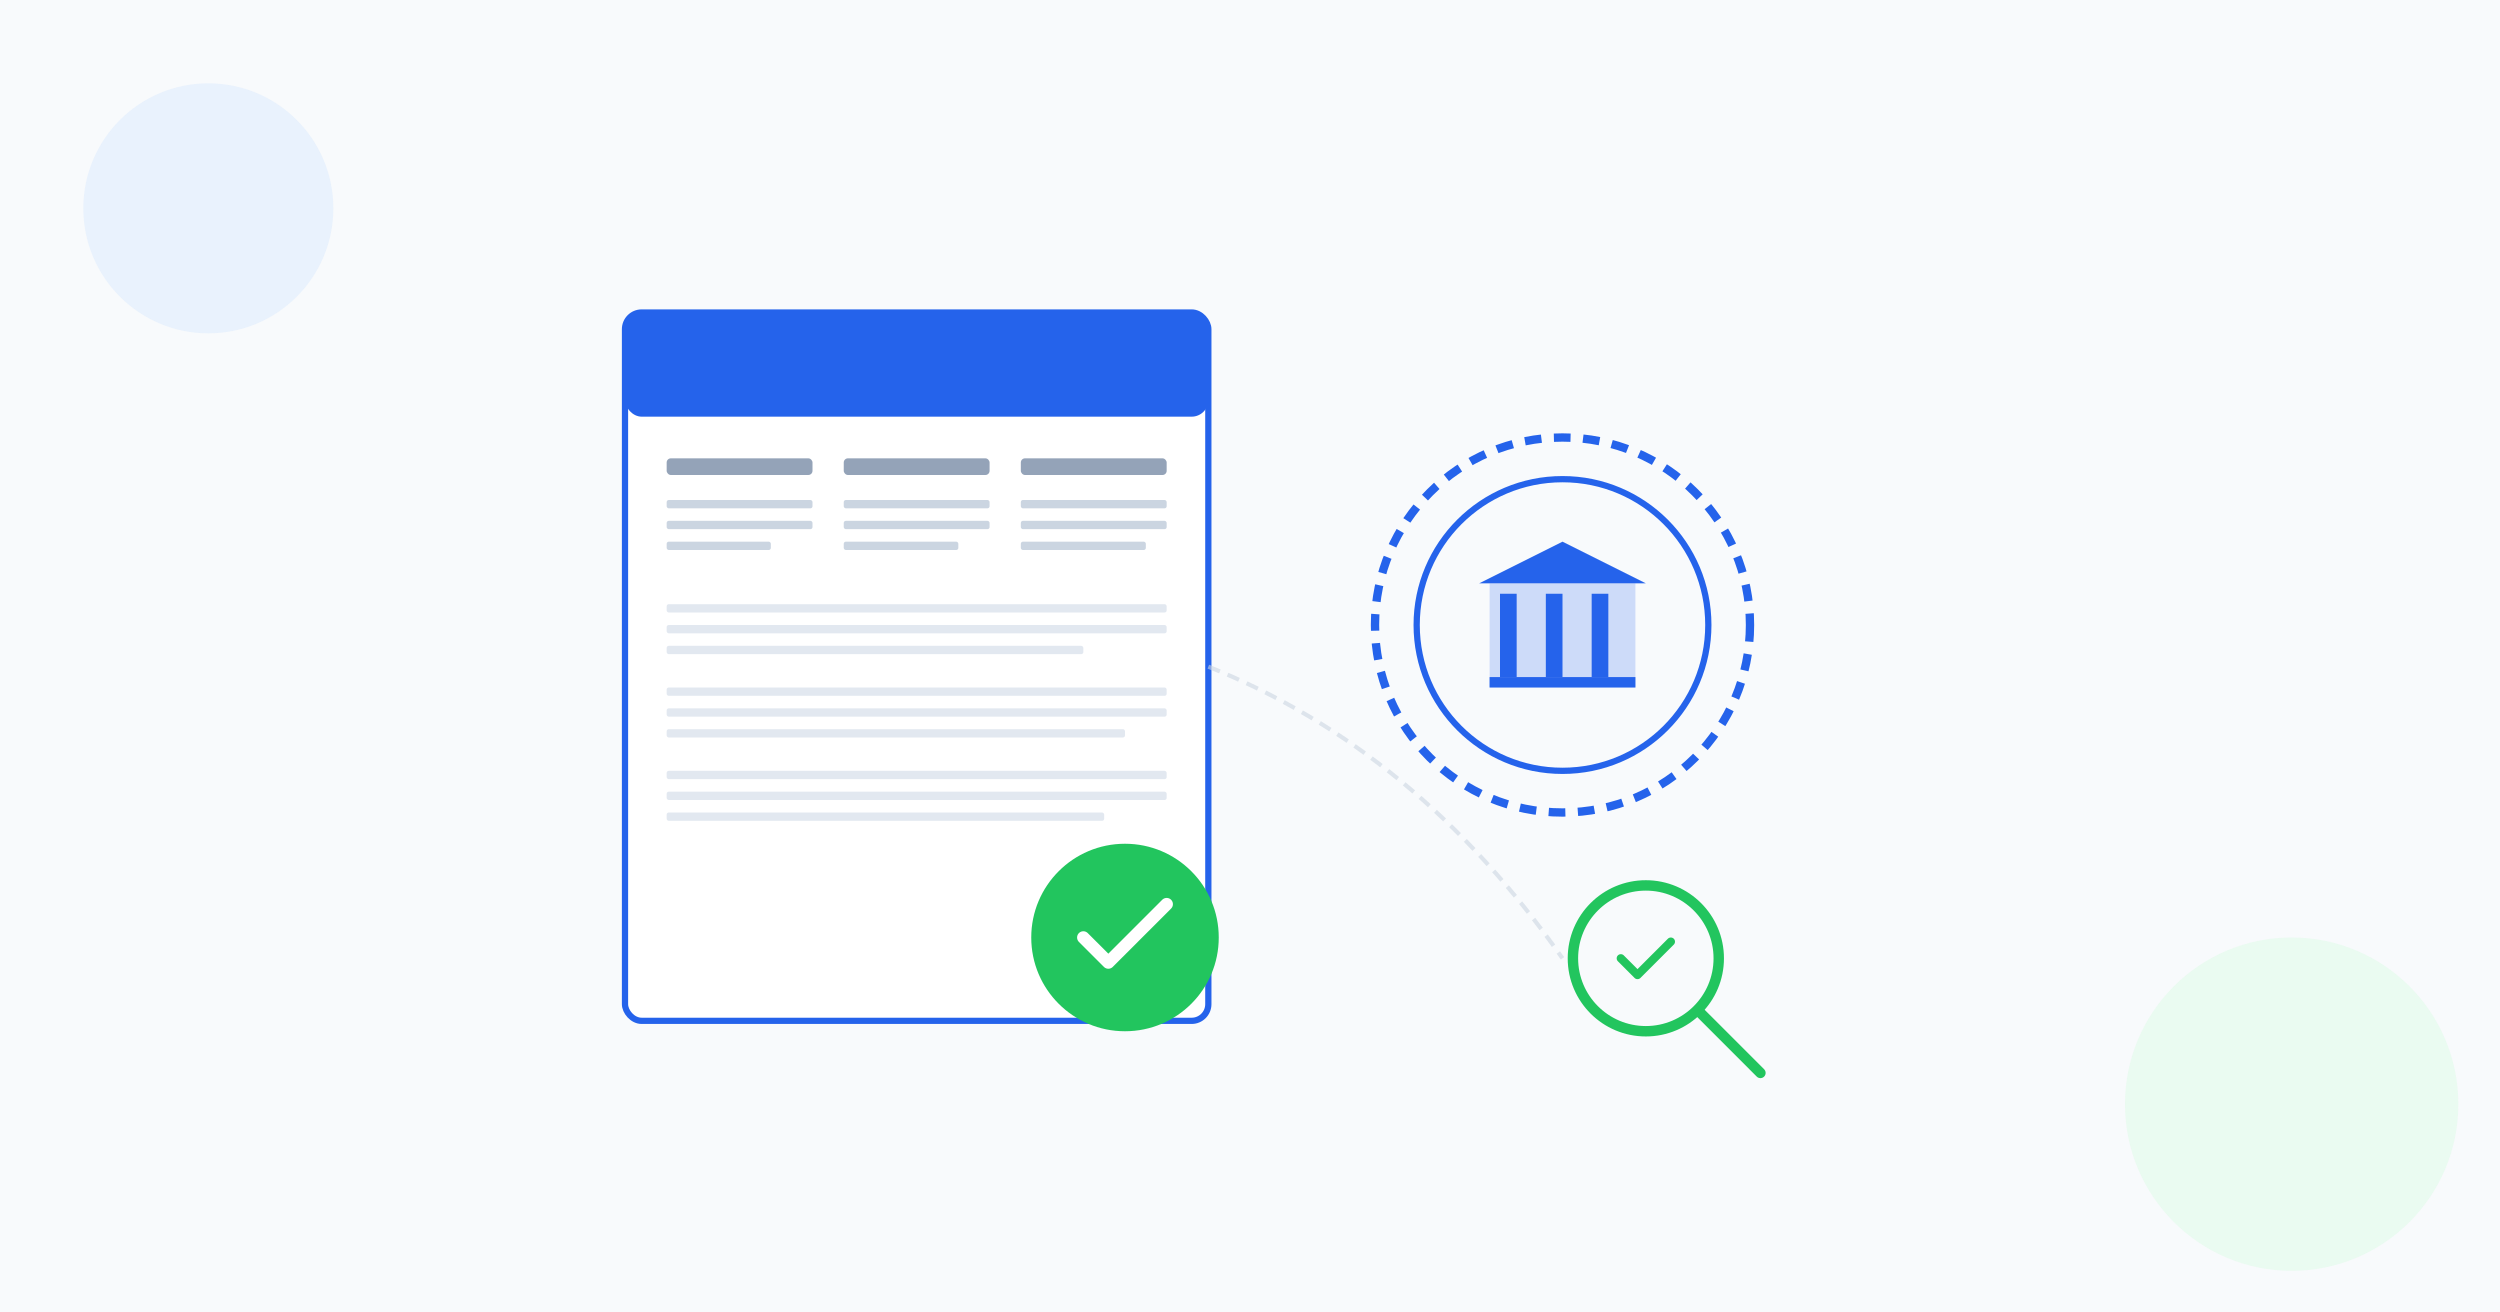 <svg xmlns="http://www.w3.org/2000/svg" viewBox="0 0 1200 630" fill="none">
  <!-- Background -->
  <rect width="1200" height="630" fill="#F8FAFC"/>

  <!-- Decorative circles -->
  <circle cx="100" cy="100" r="60" fill="#DBEAFE" opacity="0.5"/>
  <circle cx="1100" cy="530" r="80" fill="#DCFCE7" opacity="0.5"/>

  <!-- Main newspaper icon with checkmark -->
  <g transform="translate(300, 150)">
    <!-- Newspaper -->
    <rect x="0" y="0" width="280" height="340" rx="8" fill="white" stroke="#2563EB" stroke-width="3"/>

    <!-- Newspaper header bar -->
    <rect x="0" y="0" width="280" height="50" rx="8" fill="#2563EB"/>

    <!-- Newspaper columns (simplified) -->
    <rect x="20" y="70" width="70" height="8" rx="2" fill="#94A3B8"/>
    <rect x="20" y="90" width="70" height="4" rx="1" fill="#CBD5E1"/>
    <rect x="20" y="100" width="70" height="4" rx="1" fill="#CBD5E1"/>
    <rect x="20" y="110" width="50" height="4" rx="1" fill="#CBD5E1"/>

    <rect x="105" y="70" width="70" height="8" rx="2" fill="#94A3B8"/>
    <rect x="105" y="90" width="70" height="4" rx="1" fill="#CBD5E1"/>
    <rect x="105" y="100" width="70" height="4" rx="1" fill="#CBD5E1"/>
    <rect x="105" y="110" width="55" height="4" rx="1" fill="#CBD5E1"/>

    <rect x="190" y="70" width="70" height="8" rx="2" fill="#94A3B8"/>
    <rect x="190" y="90" width="70" height="4" rx="1" fill="#CBD5E1"/>
    <rect x="190" y="100" width="70" height="4" rx="1" fill="#CBD5E1"/>
    <rect x="190" y="110" width="60" height="4" rx="1" fill="#CBD5E1"/>

    <!-- More content lines -->
    <rect x="20" y="140" width="240" height="4" rx="1" fill="#E2E8F0"/>
    <rect x="20" y="150" width="240" height="4" rx="1" fill="#E2E8F0"/>
    <rect x="20" y="160" width="200" height="4" rx="1" fill="#E2E8F0"/>

    <rect x="20" y="180" width="240" height="4" rx="1" fill="#E2E8F0"/>
    <rect x="20" y="190" width="240" height="4" rx="1" fill="#E2E8F0"/>
    <rect x="20" y="200" width="220" height="4" rx="1" fill="#E2E8F0"/>

    <rect x="20" y="220" width="240" height="4" rx="1" fill="#E2E8F0"/>
    <rect x="20" y="230" width="240" height="4" rx="1" fill="#E2E8F0"/>
    <rect x="20" y="240" width="210" height="4" rx="1" fill="#E2E8F0"/>

    <!-- Large checkmark badge -->
    <circle cx="240" cy="300" r="45" fill="#22C55E"/>
    <path d="M 220 300 L 232 312 L 260 284" stroke="white" stroke-width="6" stroke-linecap="round" stroke-linejoin="round" fill="none"/>
  </g>

  <!-- County clerk stamp icon -->
  <g transform="translate(650, 200)">
    <!-- Stamp circle -->
    <circle cx="100" cy="100" r="90" fill="none" stroke="#2563EB" stroke-width="4" stroke-dasharray="8 6"/>
    <circle cx="100" cy="100" r="70" fill="none" stroke="#2563EB" stroke-width="3"/>

    <!-- Building/government icon (simplified courthouse) -->
    <rect x="65" y="80" width="70" height="50" fill="#2563EB" opacity="0.2"/>
    <polygon points="100,60 60,80 140,80" fill="#2563EB"/>

    <!-- Columns -->
    <rect x="70" y="85" width="8" height="40" fill="#2563EB"/>
    <rect x="92" y="85" width="8" height="40" fill="#2563EB"/>
    <rect x="114" y="85" width="8" height="40" fill="#2563EB"/>
    <rect x="65" y="125" width="70" height="5" fill="#2563EB"/>
  </g>

  <!-- Magnifying glass icon -->
  <g transform="translate(750, 420)">
    <circle cx="40" cy="40" r="35" fill="none" stroke="#22C55E" stroke-width="5"/>
    <line x1="65" y1="65" x2="95" y2="95" stroke="#22C55E" stroke-width="5" stroke-linecap="round"/>

    <!-- Check mark inside magnifying glass -->
    <path d="M 28 40 L 36 48 L 52 32" stroke="#22C55E" stroke-width="4" stroke-linecap="round" stroke-linejoin="round" fill="none"/>
  </g>

  <!-- Decorative connecting line -->
  <path d="M 580 320 Q 680 360 750 460" stroke="#CBD5E1" stroke-width="2" stroke-dasharray="6 4" fill="none" opacity="0.6"/>
</svg>
